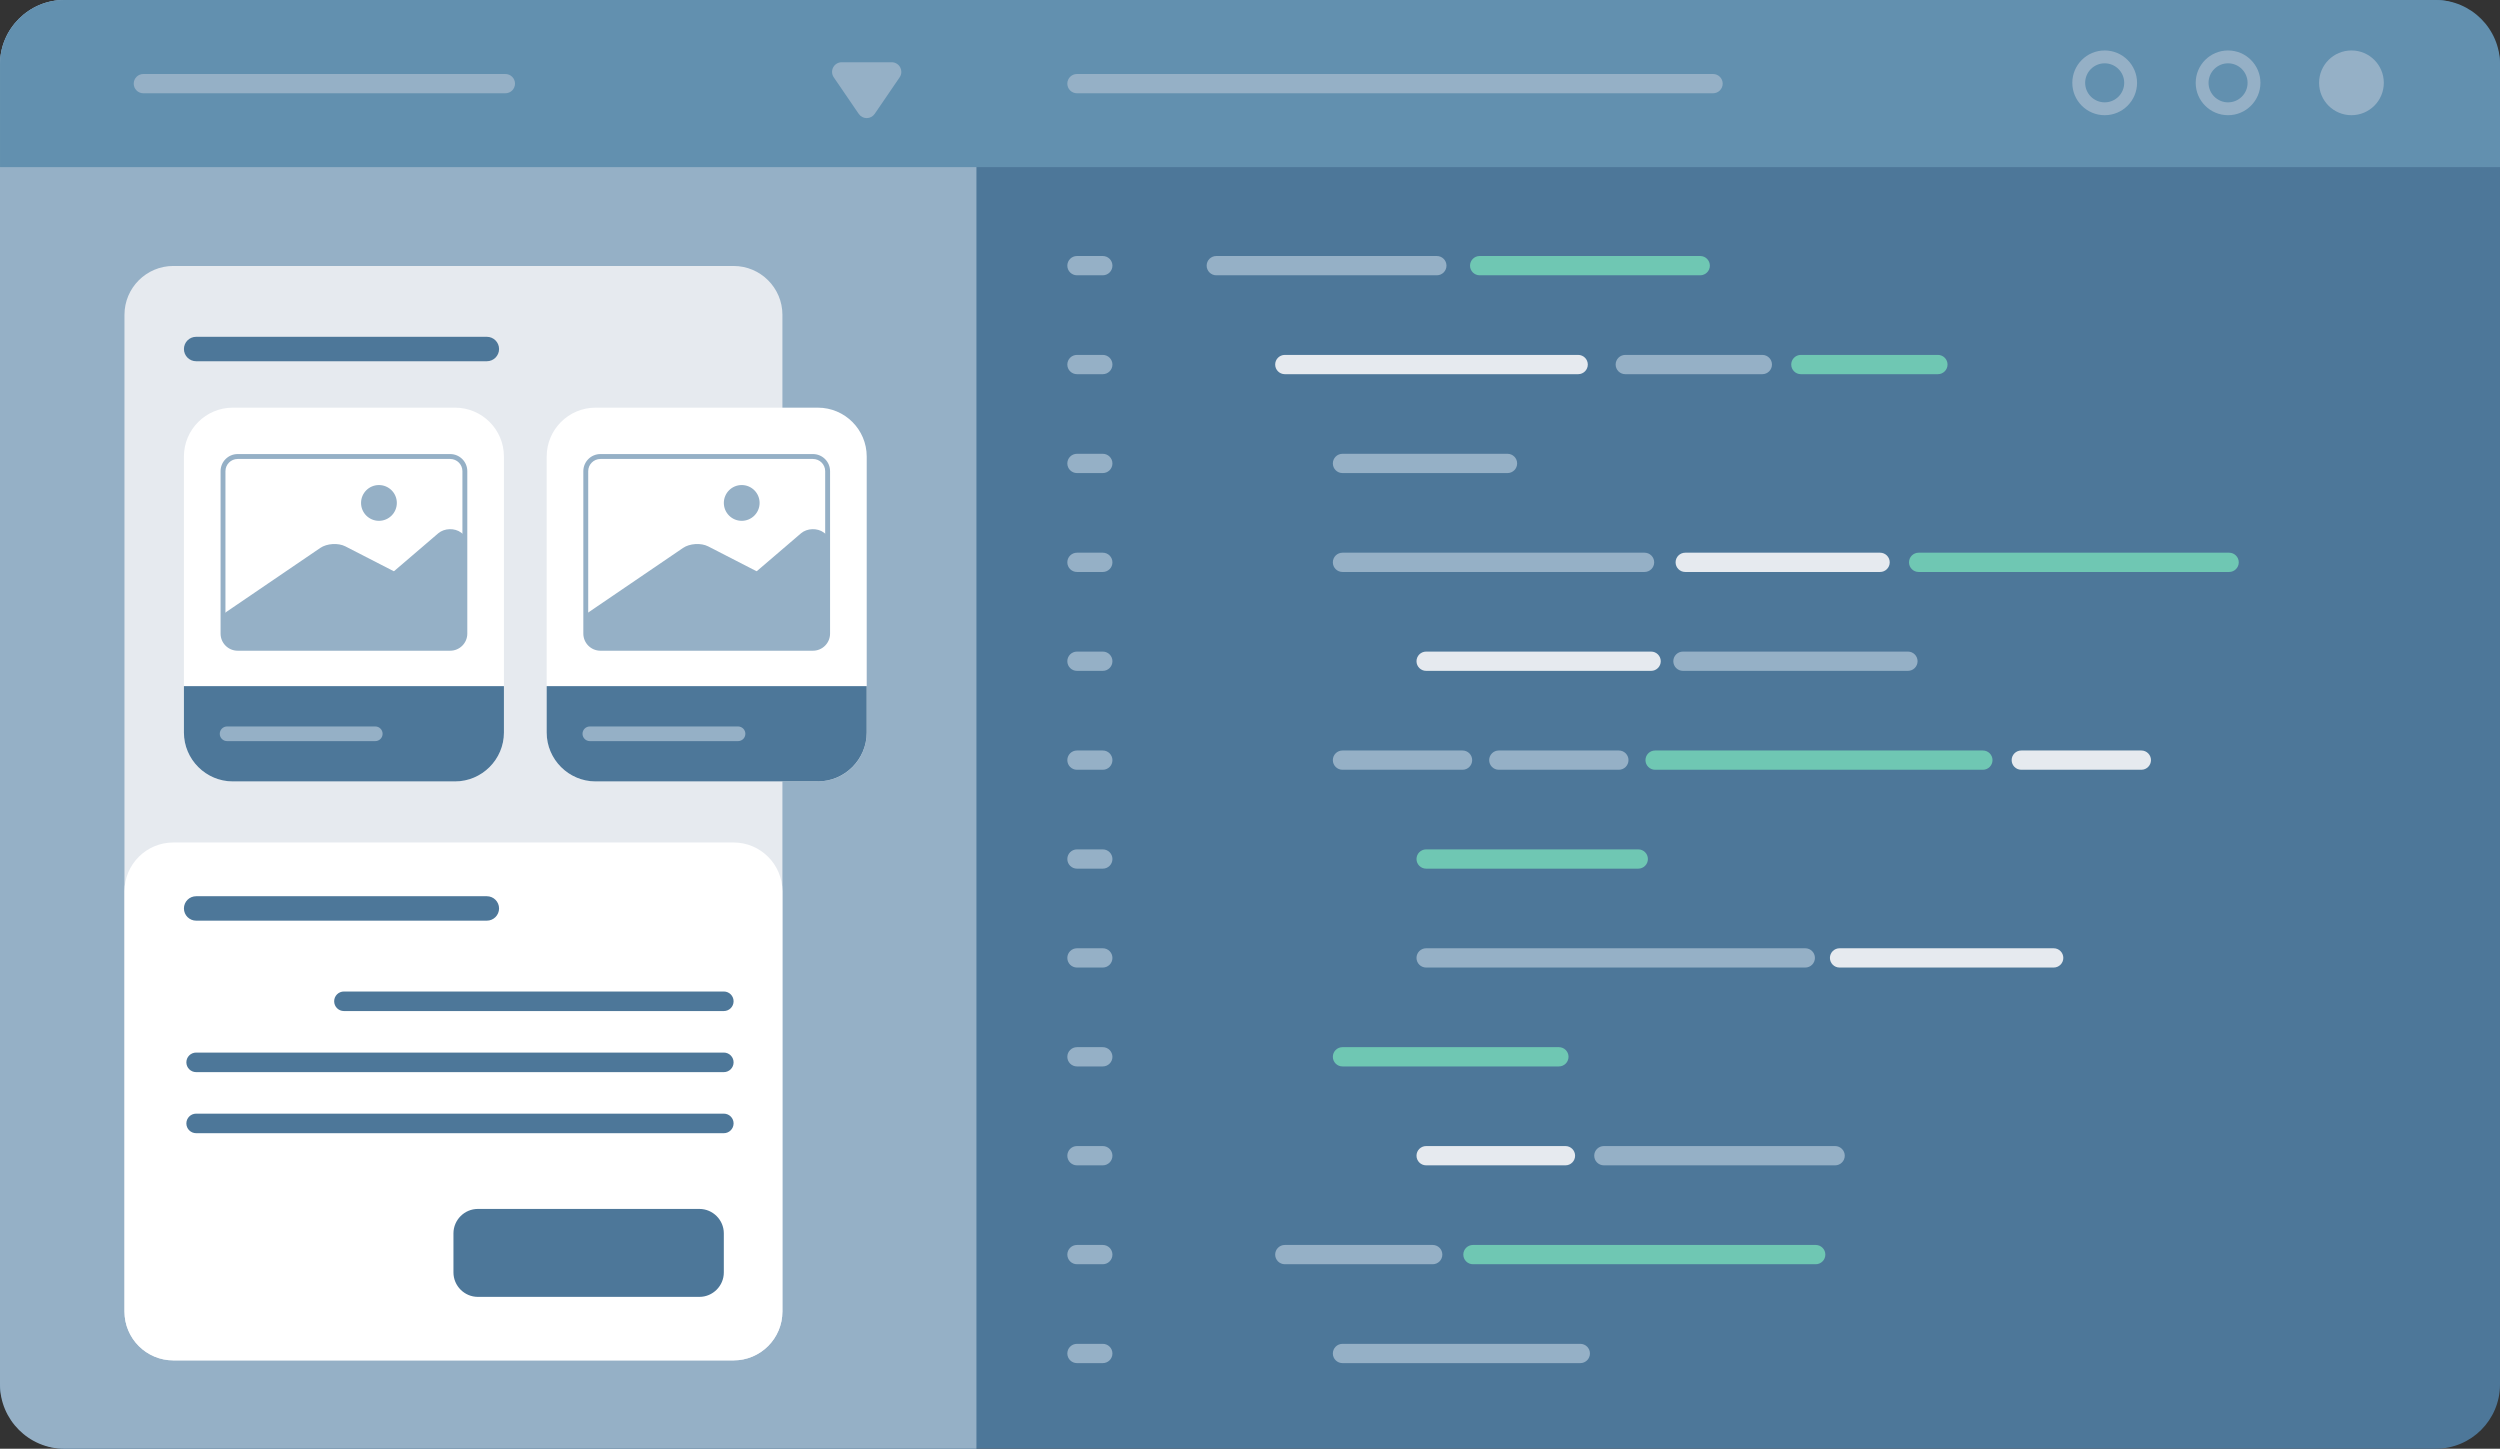 <svg xmlns="http://www.w3.org/2000/svg" id="uuid-98c392ba-74cb-4ad2-be36-46f952efcd6a" viewBox="0 0 1945.85 1127.6"><rect x="0" y="0" width="1945.85" height="1127.6" fill="#333333" stroke="none"/><defs><style>.uuid-884d03ae-e60b-4af3-b924-26c4cc2e23a9{fill:#95b0c6;}.uuid-884d03ae-e60b-4af3-b924-26c4cc2e23a9,.uuid-bd48ed03-edf3-4dae-928a-0ec587432d09,.uuid-b67f43d3-e03a-46b9-867c-db76367d2bcc,.uuid-c268311b-9f11-4d97-90e2-e804415ed8d0,.uuid-3084d2b1-aa69-4c62-a228-02d86b9f01e9,.uuid-5d55487c-6f6e-4cb5-a4ab-9d2167445dd2{stroke-width:0px;}.uuid-bd48ed03-edf3-4dae-928a-0ec587432d09{fill:#6290af;}.uuid-b67f43d3-e03a-46b9-867c-db76367d2bcc{fill:#4d7799;}.uuid-c268311b-9f11-4d97-90e2-e804415ed8d0{fill:#fff;}.uuid-3084d2b1-aa69-4c62-a228-02d86b9f01e9{fill:#e6eaef;}.uuid-5d55487c-6f6e-4cb5-a4ab-9d2167445dd2{fill:#6fc7b3;}</style></defs><rect class="uuid-b67f43d3-e03a-46b9-867c-db76367d2bcc" width="1945.85" height="1127.6" rx="50" ry="50"></rect><path class="uuid-884d03ae-e60b-4af3-b924-26c4cc2e23a9" d="M760,0v1127.6H50c-27.5,0-50-22.5-50-50V50C0,22.5,22.5,0,50,0h710Z"></path><path class="uuid-bd48ed03-edf3-4dae-928a-0ec587432d09" d="M1945.85,50v80.1H.02V50C.02,22.5,22.52,0,50.02,0h1845.84c27.5,0,50,22.5,50,50Z"></path><path class="uuid-884d03ae-e60b-4af3-b924-26c4cc2e23a9" d="M1805.03,64.47c0,13.92,11.28,25.19,25.2,25.19s25.19-11.28,25.19-25.19-11.28-25.2-25.19-25.2-25.2,11.28-25.2,25.2Z"></path><path class="uuid-884d03ae-e60b-4af3-b924-26c4cc2e23a9" d="M1734.19,49.28c8.38,0,15.2,6.82,15.2,15.2s-6.82,15.19-15.2,15.19-15.19-6.82-15.19-15.19,6.82-15.2,15.19-15.2M1734.19,39.28c-13.92,0-25.19,11.28-25.19,25.2s11.28,25.19,25.19,25.19,25.2-11.28,25.2-25.19-11.28-25.2-25.2-25.2h0Z"></path><path class="uuid-884d03ae-e60b-4af3-b924-26c4cc2e23a9" d="M1638.16,49.28c8.38,0,15.2,6.82,15.2,15.2s-6.82,15.19-15.2,15.19-15.2-6.82-15.2-15.19,6.82-15.2,15.2-15.2M1638.16,39.28c-13.92,0-25.2,11.28-25.2,25.2s11.28,25.19,25.2,25.19,25.2-11.28,25.2-25.19-11.28-25.2-25.2-25.2h0Z"></path><path class="uuid-884d03ae-e60b-4af3-b924-26c4cc2e23a9" d="M1333.34,72.6h-495.1c-4.14,0-7.5-3.36-7.5-7.5s3.36-7.5,7.5-7.5h495.1c4.14,0,7.5,3.36,7.5,7.5s-3.36,7.5-7.5,7.5Z"></path><path class="uuid-884d03ae-e60b-4af3-b924-26c4cc2e23a9" d="M393.35,72.6H111.58c-4.14,0-7.5-3.36-7.5-7.5s3.36-7.5,7.5-7.5h281.77c4.14,0,7.5,3.36,7.5,7.5s-3.36,7.5-7.5,7.5Z"></path><path class="uuid-884d03ae-e60b-4af3-b924-26c4cc2e23a9" d="M858.35,214.27h-20.11c-4.14,0-7.5-3.36-7.5-7.5s3.36-7.5,7.5-7.5h20.11c4.14,0,7.5,3.36,7.5,7.5s-3.36,7.5-7.5,7.5Z"></path><path class="uuid-884d03ae-e60b-4af3-b924-26c4cc2e23a9" d="M858.35,291.24h-20.11c-4.14,0-7.5-3.36-7.5-7.5s3.36-7.5,7.5-7.5h20.11c4.14,0,7.5,3.36,7.5,7.5s-3.36,7.5-7.5,7.5Z"></path><path class="uuid-884d03ae-e60b-4af3-b924-26c4cc2e23a9" d="M858.35,368.21h-20.11c-4.14,0-7.5-3.36-7.5-7.5s3.36-7.5,7.5-7.5h20.11c4.14,0,7.5,3.36,7.5,7.5s-3.36,7.5-7.5,7.5Z"></path><path class="uuid-884d03ae-e60b-4af3-b924-26c4cc2e23a9" d="M858.35,445.19h-20.11c-4.14,0-7.5-3.36-7.5-7.5s3.36-7.5,7.5-7.5h20.11c4.14,0,7.5,3.36,7.5,7.5s-3.36,7.5-7.5,7.5Z"></path><path class="uuid-884d03ae-e60b-4af3-b924-26c4cc2e23a9" d="M858.35,522.16h-20.11c-4.14,0-7.5-3.36-7.5-7.5s3.36-7.5,7.5-7.5h20.11c4.14,0,7.5,3.36,7.5,7.5s-3.36,7.5-7.5,7.5Z"></path><path class="uuid-884d03ae-e60b-4af3-b924-26c4cc2e23a9" d="M858.35,599.14h-20.11c-4.14,0-7.5-3.36-7.5-7.5s3.36-7.5,7.5-7.5h20.11c4.14,0,7.5,3.36,7.5,7.5s-3.36,7.5-7.5,7.5Z"></path><path class="uuid-884d03ae-e60b-4af3-b924-26c4cc2e23a9" d="M858.35,676.11h-20.11c-4.14,0-7.5-3.36-7.5-7.5s3.36-7.5,7.5-7.5h20.11c4.14,0,7.5,3.36,7.5,7.5s-3.36,7.5-7.5,7.5Z"></path><path class="uuid-884d03ae-e60b-4af3-b924-26c4cc2e23a9" d="M858.35,753.08h-20.11c-4.14,0-7.5-3.36-7.5-7.5s3.36-7.5,7.5-7.5h20.11c4.14,0,7.5,3.36,7.5,7.5s-3.36,7.5-7.5,7.5Z"></path><path class="uuid-884d03ae-e60b-4af3-b924-26c4cc2e23a9" d="M858.35,830.05h-20.11c-4.14,0-7.5-3.36-7.5-7.5s3.36-7.5,7.5-7.5h20.11c4.14,0,7.5,3.36,7.5,7.5s-3.36,7.5-7.5,7.5Z"></path><path class="uuid-884d03ae-e60b-4af3-b924-26c4cc2e23a9" d="M858.35,907.03h-20.11c-4.14,0-7.5-3.36-7.5-7.5s3.36-7.5,7.5-7.5h20.11c4.14,0,7.5,3.36,7.5,7.5s-3.36,7.5-7.5,7.5Z"></path><path class="uuid-884d03ae-e60b-4af3-b924-26c4cc2e23a9" d="M858.35,984h-20.11c-4.14,0-7.5-3.36-7.5-7.5s3.36-7.5,7.5-7.5h20.11c4.14,0,7.5,3.36,7.5,7.5s-3.36,7.5-7.5,7.5Z"></path><path class="uuid-884d03ae-e60b-4af3-b924-26c4cc2e23a9" d="M858.35,1060.97h-20.11c-4.14,0-7.5-3.36-7.5-7.5s3.36-7.5,7.5-7.5h20.11c4.14,0,7.5,3.36,7.5,7.5s-3.36,7.5-7.5,7.5Z"></path><path class="uuid-884d03ae-e60b-4af3-b924-26c4cc2e23a9" d="M1118.35,214.27h-171.66c-4.14,0-7.5-3.36-7.5-7.5s3.36-7.5,7.5-7.5h171.66c4.14,0,7.5,3.36,7.5,7.5s-3.36,7.5-7.5,7.5Z"></path><path class="uuid-5d55487c-6f6e-4cb5-a4ab-9d2167445dd2" d="M1323.35,214.27h-171.67c-4.14,0-7.5-3.36-7.5-7.5s3.36-7.5,7.5-7.5h171.67c4.14,0,7.5,3.36,7.5,7.5s-3.36,7.5-7.5,7.5Z"></path><path class="uuid-3084d2b1-aa69-4c62-a228-02d86b9f01e9" d="M1228.35,291.24h-228.33c-4.14,0-7.5-3.36-7.5-7.5s3.36-7.5,7.5-7.5h228.33c4.14,0,7.5,3.36,7.5,7.5s-3.36,7.5-7.5,7.5Z"></path><path class="uuid-884d03ae-e60b-4af3-b924-26c4cc2e23a9" d="M1371.69,291.24h-106.67c-4.14,0-7.5-3.36-7.5-7.5s3.36-7.5,7.5-7.5h106.67c4.14,0,7.5,3.36,7.5,7.5s-3.36,7.5-7.5,7.5Z"></path><path class="uuid-5d55487c-6f6e-4cb5-a4ab-9d2167445dd2" d="M1508.35,291.24h-106.66c-4.14,0-7.5-3.36-7.5-7.5s3.36-7.5,7.5-7.5h106.66c4.14,0,7.5,3.36,7.5,7.5s-3.36,7.5-7.5,7.5Z"></path><path class="uuid-884d03ae-e60b-4af3-b924-26c4cc2e23a9" d="M1173.35,368.21h-128.44c-4.14,0-7.5-3.36-7.5-7.5s3.36-7.5,7.5-7.5h128.44c4.14,0,7.5,3.36,7.5,7.5s-3.36,7.5-7.5,7.5Z"></path><path class="uuid-884d03ae-e60b-4af3-b924-26c4cc2e23a9" d="M1280.02,445.19h-235.11c-4.14,0-7.5-3.36-7.5-7.5s3.36-7.5,7.5-7.5h235.11c4.14,0,7.5,3.36,7.5,7.5s-3.36,7.5-7.5,7.5Z"></path><path class="uuid-3084d2b1-aa69-4c62-a228-02d86b9f01e9" d="M1463.35,445.19h-151.67c-4.14,0-7.5-3.36-7.5-7.5s3.36-7.5,7.5-7.5h151.67c4.14,0,7.5,3.36,7.5,7.5s-3.36,7.5-7.5,7.5Z"></path><path class="uuid-5d55487c-6f6e-4cb5-a4ab-9d2167445dd2" d="M1735.02,445.19h-241.67c-4.14,0-7.5-3.36-7.5-7.5s3.36-7.5,7.5-7.5h241.67c4.14,0,7.5,3.36,7.5,7.5s-3.36,7.5-7.5,7.5Z"></path><path class="uuid-3084d2b1-aa69-4c62-a228-02d86b9f01e9" d="M1285.13,522.16h-175.11c-4.14,0-7.5-3.36-7.5-7.5s3.36-7.5,7.5-7.5h175.11c4.14,0,7.5,3.36,7.5,7.5s-3.36,7.5-7.5,7.5Z"></path><path class="uuid-884d03ae-e60b-4af3-b924-26c4cc2e23a9" d="M1485.02,522.16h-175.11c-4.14,0-7.5-3.36-7.5-7.5s3.36-7.5,7.5-7.5h175.11c4.14,0,7.5,3.36,7.5,7.5s-3.36,7.5-7.5,7.5Z"></path><path class="uuid-884d03ae-e60b-4af3-b924-26c4cc2e23a9" d="M1138.35,599.14h-93.44c-4.14,0-7.5-3.36-7.5-7.5s3.36-7.5,7.5-7.5h93.44c4.14,0,7.5,3.36,7.5,7.5s-3.36,7.5-7.5,7.5Z"></path><path class="uuid-884d03ae-e60b-4af3-b924-26c4cc2e23a9" d="M1260.02,599.14h-93.44c-4.14,0-7.5-3.36-7.5-7.5s3.36-7.5,7.5-7.5h93.44c4.14,0,7.5,3.36,7.5,7.5s-3.36,7.5-7.5,7.5Z"></path><path class="uuid-5d55487c-6f6e-4cb5-a4ab-9d2167445dd2" d="M1543.35,599.14h-255.11c-4.14,0-7.5-3.36-7.5-7.5s3.36-7.5,7.5-7.5h255.11c4.14,0,7.5,3.36,7.5,7.5s-3.36,7.5-7.5,7.5Z"></path><path class="uuid-3084d2b1-aa69-4c62-a228-02d86b9f01e9" d="M1666.69,599.14h-93.44c-4.14,0-7.5-3.36-7.5-7.5s3.36-7.5,7.5-7.5h93.44c4.14,0,7.5,3.36,7.5,7.5s-3.36,7.5-7.5,7.5Z"></path><path class="uuid-5d55487c-6f6e-4cb5-a4ab-9d2167445dd2" d="M1275.13,676.11h-165.11c-4.14,0-7.5-3.36-7.5-7.5s3.36-7.5,7.5-7.5h165.11c4.14,0,7.5,3.36,7.5,7.5s-3.36,7.5-7.5,7.5Z"></path><path class="uuid-884d03ae-e60b-4af3-b924-26c4cc2e23a9" d="M1405.13,753.08h-295.11c-4.14,0-7.5-3.36-7.5-7.5s3.36-7.5,7.5-7.5h295.11c4.14,0,7.5,3.36,7.5,7.5s-3.36,7.5-7.5,7.5Z"></path><path class="uuid-3084d2b1-aa69-4c62-a228-02d86b9f01e9" d="M1598.46,753.08h-166.66c-4.14,0-7.5-3.36-7.5-7.5s3.36-7.5,7.5-7.5h166.66c4.14,0,7.5,3.36,7.5,7.5s-3.36,7.5-7.5,7.5Z"></path><path class="uuid-5d55487c-6f6e-4cb5-a4ab-9d2167445dd2" d="M1213.35,830.05h-168.44c-4.14,0-7.5-3.36-7.5-7.5s3.36-7.5,7.5-7.5h168.44c4.14,0,7.5,3.36,7.5,7.5s-3.36,7.5-7.5,7.5Z"></path><path class="uuid-3084d2b1-aa69-4c62-a228-02d86b9f01e9" d="M1218.46,907.03h-108.44c-4.14,0-7.5-3.36-7.5-7.5s3.36-7.5,7.5-7.5h108.44c4.14,0,7.5,3.36,7.5,7.5s-3.36,7.5-7.5,7.5Z"></path><path class="uuid-884d03ae-e60b-4af3-b924-26c4cc2e23a9" d="M1428.35,907.03h-180c-4.14,0-7.5-3.36-7.5-7.5s3.36-7.5,7.5-7.5h180c4.14,0,7.5,3.36,7.5,7.5s-3.36,7.5-7.5,7.5Z"></path><path class="uuid-884d03ae-e60b-4af3-b924-26c4cc2e23a9" d="M1115.13,984h-115.11c-4.14,0-7.5-3.36-7.5-7.5s3.36-7.5,7.5-7.5h115.11c4.14,0,7.5,3.36,7.5,7.5s-3.36,7.5-7.5,7.5Z"></path><path class="uuid-5d55487c-6f6e-4cb5-a4ab-9d2167445dd2" d="M1413.24,984h-266.78c-4.14,0-7.5-3.36-7.5-7.5s3.36-7.5,7.5-7.5h266.78c4.14,0,7.5,3.36,7.5,7.5s-3.36,7.5-7.5,7.5Z"></path><path class="uuid-884d03ae-e60b-4af3-b924-26c4cc2e23a9" d="M1230.02,1060.97h-185.11c-4.14,0-7.5-3.36-7.5-7.5s3.36-7.5,7.5-7.5h185.11c4.14,0,7.5,3.36,7.5,7.5s-3.36,7.5-7.5,7.5Z"></path><path class="uuid-3084d2b1-aa69-4c62-a228-02d86b9f01e9" d="M134.91,207.02h436.05c20.99,0,38.03,17.04,38.03,38.03v775.77c0,20.99-17.04,38.03-38.03,38.03H134.91c-20.99,0-38.03-17.04-38.03-38.03V245.04c0-20.99,17.04-38.03,38.03-38.03Z"></path><path class="uuid-c268311b-9f11-4d97-90e2-e804415ed8d0" d="M134.91,655.74h436.05c20.99,0,38.03,17.04,38.03,38.03v327.04c0,20.99-17.04,38.03-38.03,38.03H134.91c-20.99,0-38.03-17.04-38.03-38.03v-327.04c0-20.99,17.04-38.03,38.03-38.03Z"></path><path class="uuid-b67f43d3-e03a-46b9-867c-db76367d2bcc" d="M378.93,281.17h-226.26c-5.25,0-9.51-4.25-9.51-9.51s4.25-9.51,9.51-9.51h226.26c5.25,0,9.51,4.25,9.51,9.51s-4.26,9.51-9.51,9.51Z"></path><path class="uuid-b67f43d3-e03a-46b9-867c-db76367d2bcc" d="M378.93,716.59h-226.26c-5.25,0-9.51-4.25-9.51-9.51s4.25-9.51,9.51-9.51h226.26c5.25,0,9.51,4.26,9.51,9.51s-4.26,9.51-9.51,9.51Z"></path><path class="uuid-b67f43d3-e03a-46b9-867c-db76367d2bcc" d="M563.38,786.94h-295.69c-4.2,0-7.6-3.4-7.6-7.61s3.4-7.6,7.6-7.6h295.69c4.2,0,7.6,3.4,7.6,7.6s-3.4,7.61-7.6,7.61Z"></path><path class="uuid-b67f43d3-e03a-46b9-867c-db76367d2bcc" d="M563.38,834.48H152.66c-4.2,0-7.61-3.41-7.61-7.61s3.41-7.61,7.61-7.61h410.72c4.2,0,7.6,3.41,7.6,7.61s-3.4,7.61-7.6,7.61Z"></path><path class="uuid-b67f43d3-e03a-46b9-867c-db76367d2bcc" d="M563.38,882.01H152.66c-4.2,0-7.61-3.4-7.61-7.6s3.41-7.61,7.61-7.61h410.72c4.2,0,7.6,3.4,7.6,7.6s-3.4,7.61-7.6,7.61Z"></path><path class="uuid-c268311b-9f11-4d97-90e2-e804415ed8d0" d="M181.18,317.3h173.02c20.99,0,38.03,17.04,38.03,38.03v214.86c0,20.99-17.04,38.03-38.03,38.03h-173.02c-20.99,0-38.03-17.04-38.03-38.03v-214.86c0-20.99,17.04-38.03,38.03-38.03Z"></path><path class="uuid-b67f43d3-e03a-46b9-867c-db76367d2bcc" d="M392.23,534.05v36.13c0,20.91-17.11,38.03-38.03,38.03h-173.02c-20.92,0-38.03-17.12-38.03-38.03v-36.13h249.08Z"></path><path class="uuid-884d03ae-e60b-4af3-b924-26c4cc2e23a9" d="M292.1,576.84h-115.35c-3.15,0-5.7-2.55-5.7-5.7s2.55-5.71,5.7-5.71h115.35c3.15,0,5.7,2.56,5.7,5.71s-2.55,5.7-5.7,5.7Z"></path><path class="uuid-884d03ae-e60b-4af3-b924-26c4cc2e23a9" d="M350.41,506.48h-165.42c-7.34,0-13.31-5.97-13.31-13.31v-126.45c0-7.34,5.97-13.31,13.31-13.31h165.42c7.33,0,13.31,5.97,13.31,13.31v126.45c0,7.33-5.97,13.31-13.31,13.31ZM184.99,357.23c-5.24,0-9.51,4.26-9.51,9.51v126.45c0,5.24,4.26,9.5,9.51,9.5h165.42c5.24,0,9.51-4.26,9.51-9.5v-126.45c0-5.24-4.27-9.51-9.51-9.51h-165.42Z"></path><path class="uuid-884d03ae-e60b-4af3-b924-26c4cc2e23a9" d="M361.81,416.74v76.36l-79.55-15.79c-6.16-1.22-7.3-5.55-2.55-9.62l26.89-23.04,34.49-29.55c4.76-4.06,12.78-4.33,17.8-.57l2.93,2.21Z"></path><path class="uuid-884d03ae-e60b-4af3-b924-26c4cc2e23a9" d="M361.81,473.02v20.16c0,6.27-5.13,11.41-11.41,11.41h-165.42c-6.28,0-11.41-5.13-11.41-11.41v-15.14l75.71-51.56c5.17-3.54,13.99-4.07,19.55-1.22l37.76,19.4,55.21,28.37Z"></path><path class="uuid-884d03ae-e60b-4af3-b924-26c4cc2e23a9" d="M308.87,391.45c0,7.69-6.24,13.93-13.93,13.93s-13.92-6.23-13.92-13.93,6.24-13.92,13.92-13.92,13.93,6.23,13.93,13.92Z"></path><path class="uuid-c268311b-9f11-4d97-90e2-e804415ed8d0" d="M463.54,317.3h173.03c20.99,0,38.03,17.04,38.03,38.03v214.86c0,20.99-17.04,38.03-38.03,38.03h-173.03c-20.99,0-38.03-17.04-38.03-38.03v-214.86c0-20.99,17.04-38.03,38.03-38.03Z"></path><path class="uuid-b67f43d3-e03a-46b9-867c-db76367d2bcc" d="M674.59,534.05v36.13c0,20.91-17.11,38.03-38.03,38.03h-173.03c-20.91,0-38.03-17.12-38.03-38.03v-36.13h249.08Z"></path><path class="uuid-884d03ae-e60b-4af3-b924-26c4cc2e23a9" d="M574.45,576.84h-115.35c-3.15,0-5.71-2.55-5.71-5.7s2.55-5.71,5.71-5.71h115.35c3.15,0,5.7,2.56,5.7,5.71s-2.55,5.7-5.7,5.7Z"></path><path class="uuid-884d03ae-e60b-4af3-b924-26c4cc2e23a9" d="M632.76,506.48h-165.42c-7.34,0-13.31-5.97-13.31-13.31v-126.45c0-7.34,5.97-13.31,13.31-13.31h165.42c7.34,0,13.31,5.97,13.31,13.31v126.45c0,7.33-5.97,13.31-13.31,13.31ZM467.34,357.23c-5.24,0-9.51,4.26-9.51,9.51v126.45c0,5.24,4.26,9.5,9.51,9.5h165.42c5.24,0,9.51-4.26,9.51-9.5v-126.45c0-5.24-4.27-9.51-9.51-9.51h-165.42Z"></path><path class="uuid-884d03ae-e60b-4af3-b924-26c4cc2e23a9" d="M644.17,416.74v76.36l-79.55-15.79c-6.16-1.22-7.3-5.55-2.55-9.62l26.88-23.04,34.49-29.55c4.75-4.06,12.78-4.33,17.8-.57l2.93,2.21Z"></path><path class="uuid-884d03ae-e60b-4af3-b924-26c4cc2e23a9" d="M644.17,473.02v20.16c0,6.27-5.13,11.41-11.41,11.41h-165.42c-6.27,0-11.41-5.13-11.41-11.41v-15.14l75.71-51.56c5.18-3.54,13.99-4.07,19.55-1.22l37.76,19.4,55.22,28.37Z"></path><path class="uuid-884d03ae-e60b-4af3-b924-26c4cc2e23a9" d="M591.23,391.45c0,7.69-6.23,13.93-13.92,13.93s-13.92-6.23-13.92-13.93,6.23-13.92,13.92-13.92,13.92,6.23,13.92,13.92Z"></path><path class="uuid-b67f43d3-e03a-46b9-867c-db76367d2bcc" d="M352.94,990.39c0,10.46,8.56,19.02,19.01,19.02h172.42c10.45,0,19.01-8.56,19.01-19.02v-30.42c0-10.46-8.56-19.01-19.01-19.01h-172.42c-10.46,0-19.01,8.55-19.01,19.01v30.42Z"></path><path class="uuid-884d03ae-e60b-4af3-b924-26c4cc2e23a9" d="M648.5,52.45c-1.3,2.46-1.14,5.43.44,7.73l19.46,28.48c1.4,2.05,3.72,3.27,6.19,3.27s4.8-1.23,6.19-3.27l19.46-28.48c.87-1.27,1.31-2.75,1.31-4.23,0-1.2-.29-2.4-.87-3.5-1.3-2.46-3.85-4-6.63-4h-38.92c-2.78,0-5.33,1.54-6.63,4Z"></path></svg>
